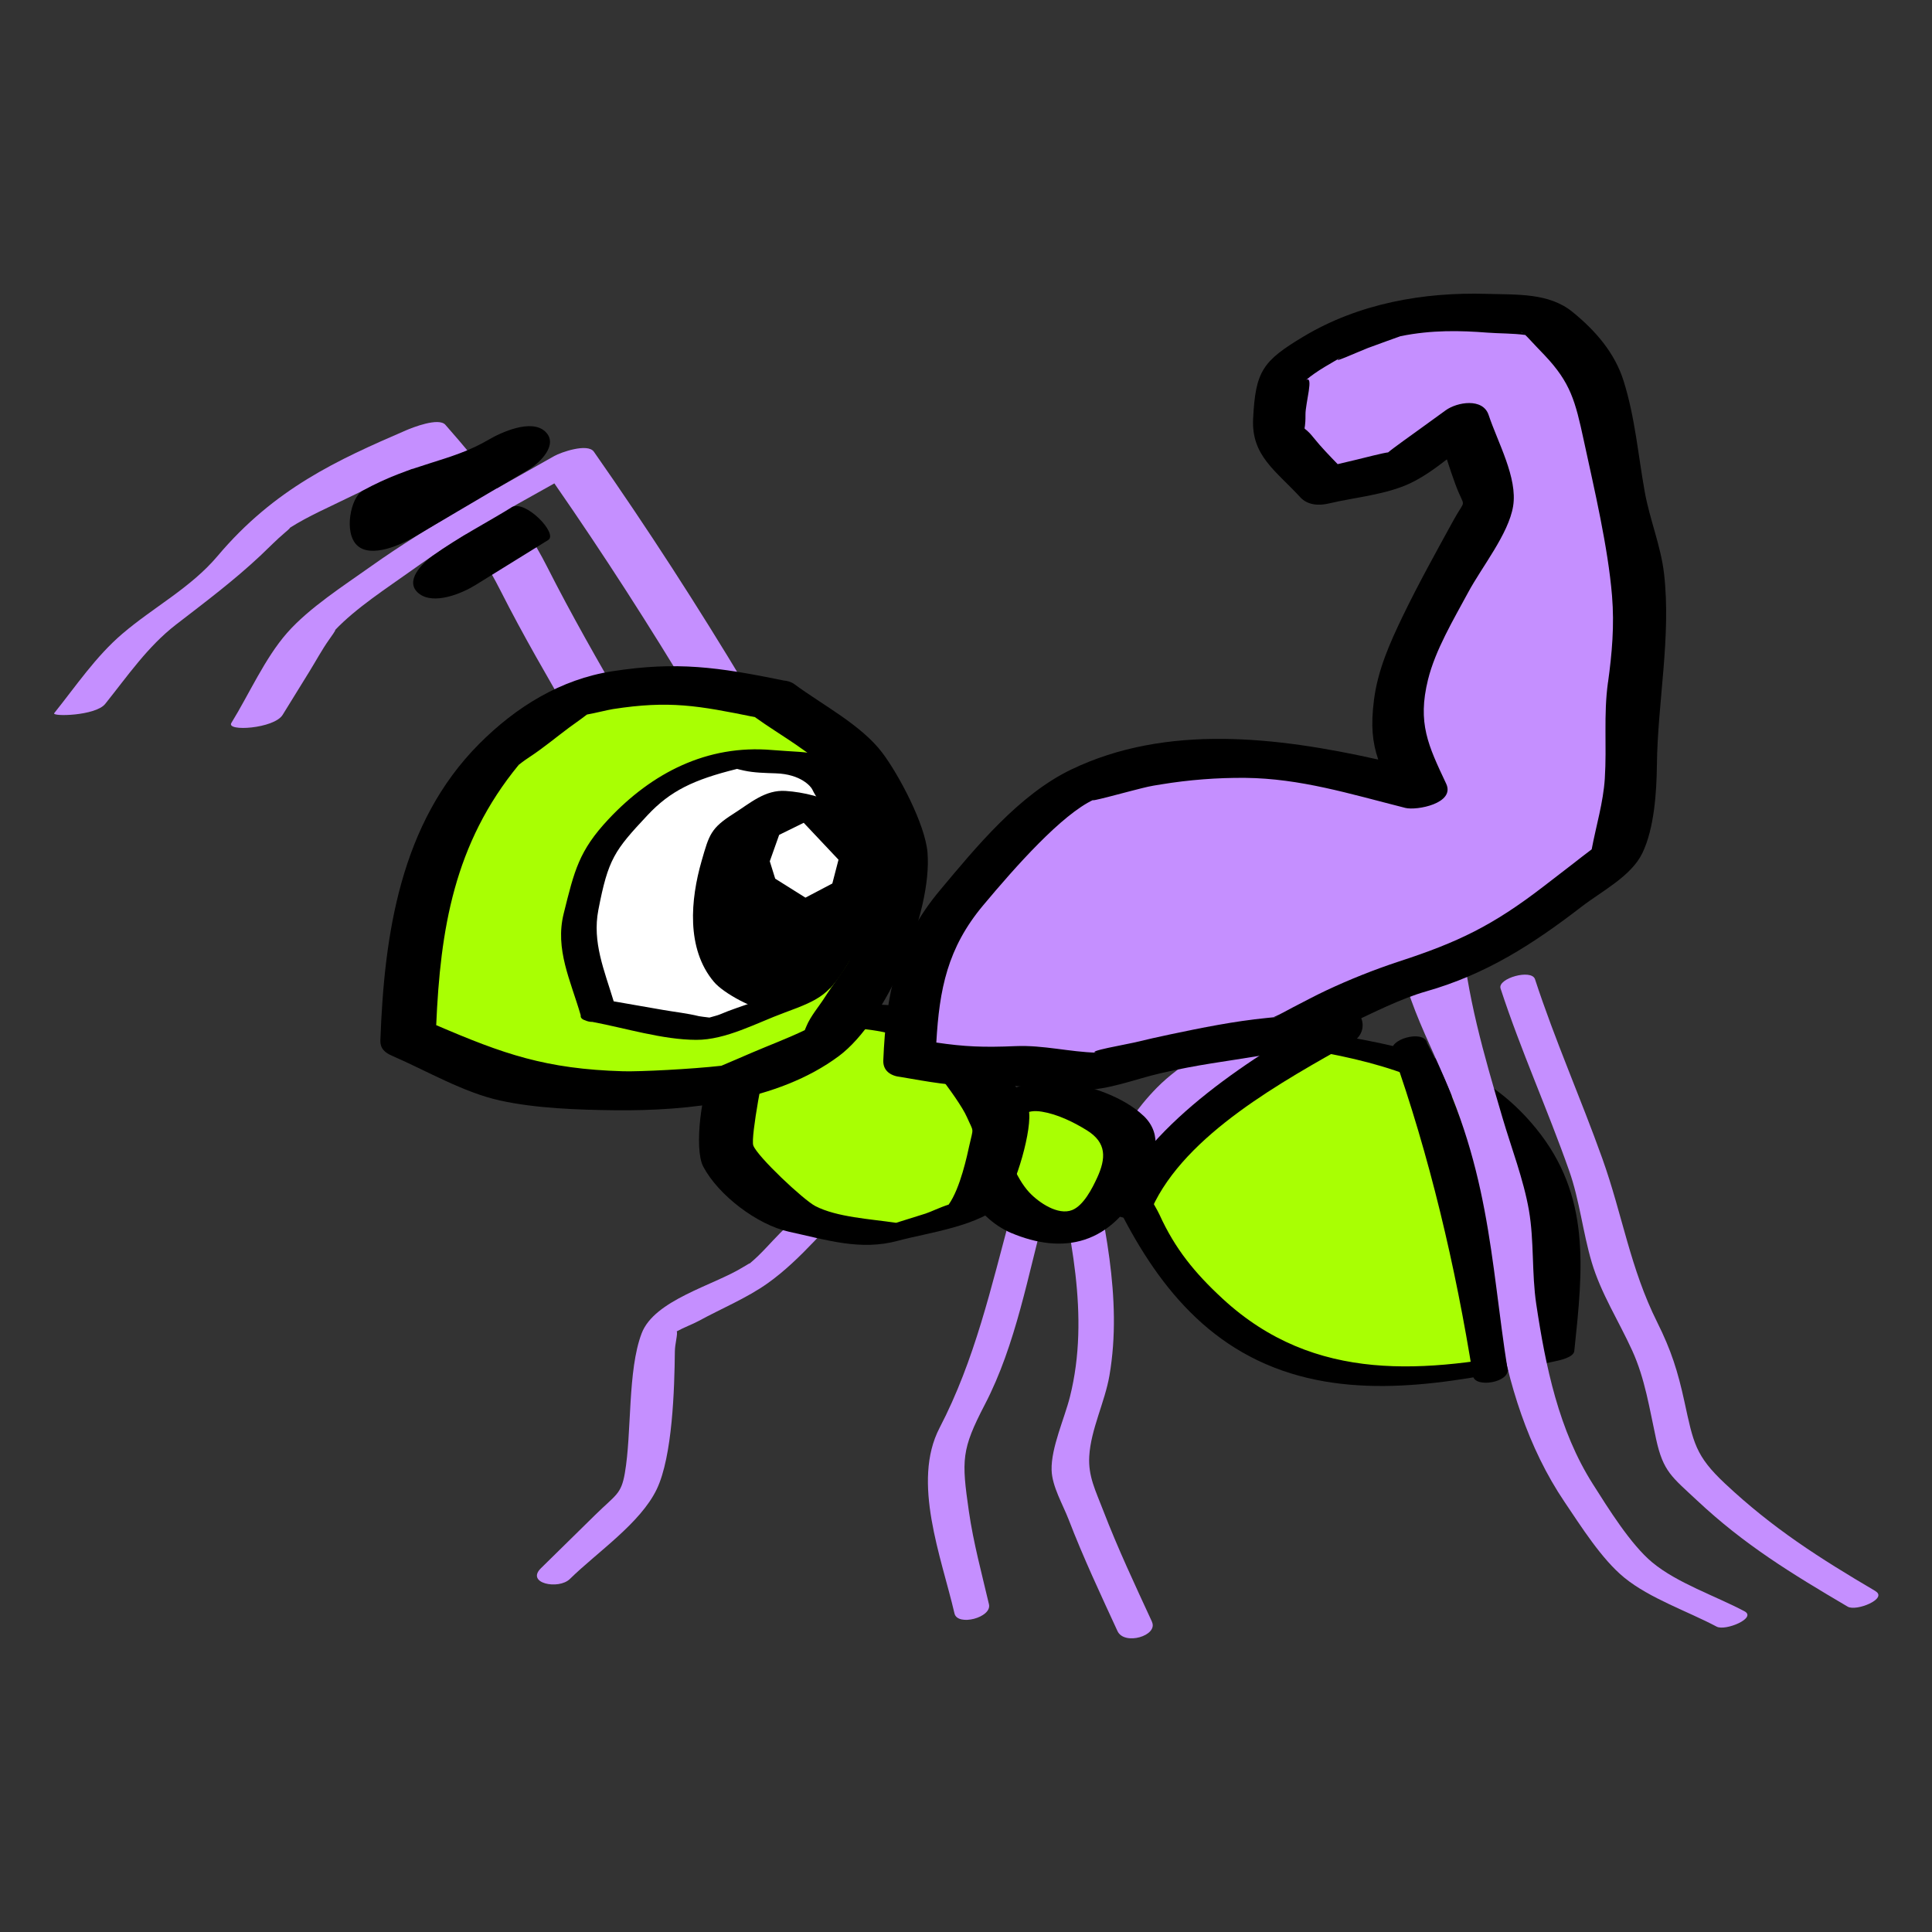 <svg width="373" height="373" viewBox="0 0 373 373" fill="none" xmlns="http://www.w3.org/2000/svg">
<rect x="0" y="0" width="373" height="373" fill="#333333" stroke="none"/>
<path d="M222.408 313.108C219.117 305.974 215.796 298.917 212.978 291.588C211.503 287.749 210.072 285.013 210.296 281.156C210.594 275.957 213.312 270.698 214.195 265.557C216.776 250.537 213.009 235.287 209.957 220.638C209.335 217.659 202.666 219.368 203.304 222.42C206.525 237.901 210.501 253.937 206.573 269.649C205.527 273.836 202.907 279.501 203.027 283.824C203.117 286.969 205.187 290.437 206.32 293.373C209.143 300.708 212.456 307.762 215.748 314.905C217.059 317.747 223.637 315.804 222.4 313.123" fill="#C58FFF"/>
<path d="M201.879 233.557C202.59 230.946 195.866 231.862 195.204 234.3C191.339 248.542 188.221 262.556 181.398 275.669C175.973 286.096 181.737 300.579 184.28 311.508C184.87 314.022 191.537 312.308 190.933 309.729C189.54 303.773 187.931 297.861 187.059 291.806C185.622 281.825 185.606 279.879 190.159 271.122C196.152 259.593 198.477 246.056 201.874 233.551" fill="#C58FFF"/>
<path d="M160.043 228.586L150.548 238.127C148.707 239.978 146.967 242.07 144.963 243.742L144.777 243.912C144.794 243.866 144.607 243.93 143.453 244.644C137.756 248.174 126.329 250.968 123.874 257.435C121.142 264.634 121.998 276.568 120.634 284.414C119.922 288.524 118.897 288.56 114.901 292.486C111.412 295.911 107.923 299.338 104.435 302.768C101.46 305.687 107.847 306.983 110.03 304.838C115.274 299.687 123.638 294.089 126.79 287.522C129.842 281.159 130.216 268.072 130.291 260.912C130.306 259.406 130.898 257.474 130.649 257.045C132.024 256.28 133.768 255.639 134.826 255.061C139.212 252.662 144.17 250.627 148.239 247.73C154.682 243.144 160.05 236.284 165.636 230.665C168.581 227.701 162.204 226.415 160.041 228.593" fill="#C58FFF"/>
<path d="M255.114 201.213L239.187 202.678L226.456 213.375L216.608 226.723L223.522 241.991L235.028 254.164L249.56 263.03L266.463 265.948L283.567 264.94L300.644 261.331L302.543 243.313L298.996 225.855L287.865 212.215L272.428 204.225L255.114 201.213Z" fill="#A9FF03"/>
<path d="M223.856 234.504C223.055 232.737 219.729 227.683 219.878 226.301C220.124 224.034 225.195 219.099 226.538 217.276C230.192 212.324 235.368 208.538 239.796 204.391C240.403 203.821 242.526 203.819 243.64 203.712C246.871 203.414 250.105 203.116 253.341 202.819C268.161 205.406 281.608 209.567 290.302 220.233C291.891 234.281 293.72 247.36 297.46 260.585C275.218 265.086 253.86 267.197 236.027 250.719C230.649 245.751 226.838 241.075 223.856 234.504ZM258.078 199.811C257.872 199.642 257.388 199.552 256.485 199.642C248.135 200.41 240.115 199.557 233.504 204.976C225.248 211.745 219.905 218.232 213.554 226.847C213.446 226.944 213.365 227.067 213.316 227.203C213.267 227.34 213.254 227.487 213.276 227.63C220.482 243.537 230.017 258.488 247.612 264.623C264.519 270.513 283.275 266.393 300.092 262.845C300.987 262.657 303.806 262.095 303.939 260.836C305.621 244.881 307.169 230.872 296.538 217.842C286.335 205.316 273.326 202.476 258.083 199.811H258.078Z" fill="black"/>
<path d="M232.388 212.402C236.35 208.422 242.486 205.567 247.126 202.37C257.029 195.545 266.332 188.392 275.645 180.788L269.698 181.297C270.857 194.352 278.711 205.094 282.405 217.668C284.175 223.7 284.704 228.902 285.649 235.107C286.115 238.174 286.727 241.528 287.344 244.88C287.961 248.232 288.6 251.579 289.107 254.637C291.174 267.09 294.962 279.47 302.076 289.998C305.26 294.709 309.231 301.038 313.625 304.612C318.542 308.609 325.805 311.069 331.428 314.046C333.109 314.938 339.255 312.383 336.787 311.074C331.233 308.129 323.81 305.648 318.985 301.639C314.795 298.153 310.479 291.178 307.518 286.513C300.936 276.144 298.409 263.85 296.596 251.784C295.701 245.822 296.211 239.622 295.184 233.683C294.141 227.679 291.793 221.645 290.075 215.794C286.408 203.302 283.227 192.478 282.076 179.512C281.907 177.523 276.863 179.432 276.13 180.03C266.726 187.726 249.361 191.681 239.364 198.577C234.617 201.859 227.957 205.321 223.366 209.984C219.311 214.104 217.011 218.027 213.782 222.839C212.256 225.109 221.457 228.663 222.54 227.054C225.667 222.405 228.444 216.361 232.388 212.402Z" fill="#C58FFF"/>
<path d="M362.077 307.177C351.161 300.752 342.248 295.06 333.047 286.432C327.299 281.042 326.931 278.531 325.212 270.649C323.915 264.7 322.657 260.717 319.956 255.297C314.712 244.8 313.251 234.57 309.343 223.646C305.172 211.986 300.218 200.878 296.357 189.059C295.688 187.005 289.067 188.889 289.704 190.839C293.634 202.877 298.789 214.192 302.968 226.077C304.972 231.774 305.584 237.913 307.307 243.71C309.094 249.717 312.5 254.996 315.106 260.71C317.601 266.171 318.454 271.961 319.739 277.855C321.108 284.128 322.791 285.145 327.63 289.672C336.785 298.259 345.841 303.78 356.722 310.187C358.379 311.162 364.545 308.646 362.075 307.193" fill="#C58FFF"/>
<path d="M275.489 201.213C274.623 198.78 268.014 200.688 268.836 202.992C276.001 223.117 281.044 244.632 284.384 265.642C284.76 268.016 291.462 266.924 291.053 264.345C287.712 243.335 287.712 224.463 275.489 201.324V201.213Z" fill="black"/>
<path d="M256.932 195.511C242.278 203.772 222.067 216.35 214.87 232.316C213.289 235.821 221.126 236.08 222.379 233.293C228.822 218.98 247.861 208.634 261.045 201.207C264.97 199.002 262.571 193.389 259.207 195.281L256.932 195.511Z" fill="black"/>
<path d="M144.044 132.58C134.738 117.073 125.023 102.033 114.659 87.214C113.446 85.478 108.194 87.367 107.029 88.032C95.113 94.802 82.85 101.365 71.657 109.313C66.401 113.053 59.702 117.329 55.421 122.198C51.14 127.068 48.083 134.039 44.669 139.575C43.611 141.287 52.914 140.687 54.565 138.017C56.291 135.219 58.018 132.423 59.746 129.626C60.999 127.592 62.152 125.449 63.527 123.502C63.761 123.163 65.145 121.257 64.631 121.705C68.756 117.346 74.748 113.506 79.573 110.052C88.952 103.34 97.474 98.662 107.027 93.325C116.534 107.022 125.477 120.94 134.065 135.253C135.743 138.049 145.163 134.445 144.044 132.58Z" fill="#C58FFF"/>
<path d="M120.722 136.749C115.481 127.697 110.334 118.721 105.612 109.396C100.89 100.071 92.94 89.873 85.985 82.011C84.683 80.539 79.622 82.552 78.413 83.071C65.138 88.806 53.02 94.306 42.008 107.344C36.8 113.516 29.674 117.178 23.57 122.403C18.492 126.751 14.664 132.442 10.471 137.681C9.905 138.388 18.448 138.229 20.305 135.906C24.669 130.453 28.528 124.801 33.991 120.579C39.65 116.208 45.048 112.173 50.267 107.283C51.849 105.798 53.38 104.199 55.04 102.804C55.953 102.033 56.057 101.872 55.93 101.914H55.94C59.529 99.622 63.722 97.831 67.549 95.936C71.492 93.979 75.539 92.231 79.595 90.51C86.324 98.14 91.943 104.776 96.612 113.999C101.002 122.676 105.871 131.013 110.744 139.431C112.144 141.849 121.513 138.12 120.723 136.757" fill="#C58FFF"/>
<path d="M190.577 217.778C193.507 213.221 199.95 206.983 215.548 216.888C216.584 217.541 217.385 218.508 217.835 219.648C218.284 220.787 218.359 222.04 218.049 223.225C215.887 231.052 209.32 240.416 198.366 235.317C190.323 231.57 188.49 221.023 190.567 217.786" fill="#A9FF03"/>
<path d="M211.798 227.422C210.884 229.416 209.19 232.754 206.986 233.622C204.255 234.7 200.557 232.169 198.735 230.231C196.302 227.637 193.326 221.527 195.22 217.876C196.893 215.355 198.073 214.128 201.154 214.626C204.146 215.108 207.258 216.625 209.825 218.215C213.699 220.619 213.544 223.627 211.8 227.428L211.798 227.422ZM220.76 215.416C217.03 211.856 210.525 209.563 205.471 208.973C198.05 208.117 190.764 211.045 186.4 217.09C186.217 217.264 186.061 217.465 185.939 217.686C185.774 217.93 185.659 218.204 185.6 218.492C182.46 225.952 188.313 235.134 195.216 238.037C205.087 242.184 214.641 240.661 220.884 228.059C222.995 223.795 224.646 219.121 220.769 215.409" fill="black"/>
<path d="M158.201 195.478L143.107 205.204L140.07 222.593L152.661 234.888L170.821 238.562L188.258 233.101L193.733 216.398L180.553 198.753L158.201 195.478Z" fill="#A9FF03"/>
<path d="M187.148 221.126C186.773 222.834 185.415 229.419 183.147 232.566C181.524 233.074 179.618 234.008 178.672 234.305L173.003 236.08C167.916 235.327 161.592 234.999 157.427 232.859C155.124 231.672 146.218 223.286 145.435 221.152C144.865 219.597 147.625 205.367 147.958 204.86C148.975 203.302 154.114 200.421 158.31 198.017C164.027 198.424 170.655 198.587 175.131 200.701C176.599 201.395 185.007 211.878 186.672 215.66C188.053 218.797 187.947 217.485 187.148 221.131V221.126ZM198.594 214.18C197.733 210.63 192.336 205.803 190.149 202.875C188.676 200.905 187.18 197.863 185.013 196.652C179.588 193.633 168.885 194.294 162.664 193.384C161.886 193.265 160.482 193.577 158.992 194.062C156.957 194.323 154.831 194.825 154.054 195.322C149.348 198.353 140.669 201.703 137.705 206.447C135.479 210.008 133.936 221.742 135.759 225.204C138.697 230.784 146.243 236.48 152.3 237.796C159.59 239.376 166.124 241.526 173.393 239.539C178.818 238.05 189.737 236.657 193.606 232.126C196.112 229.197 199.44 217.661 198.594 214.173" fill="black"/>
<path d="M148.003 137.09L130.534 133.534L112.449 136.349L97.636 147.371L87.692 162.889L82.095 180.529L81.424 198.767L99.648 206.647L119.595 208.439L139.281 207.297L157.27 199.591L167.093 184.13L171.098 165.366L162.912 148.12L148.003 137.09Z" fill="#A9FF03"/>
<path d="M164.22 184.976C163.621 186.409 160.676 190.286 159.257 192.519C158.135 194.287 156.483 196.19 155.683 198.146C155.563 198.429 155.464 198.668 155.373 198.885C152.033 200.489 148.491 201.808 145.093 203.265C143.272 204.045 141.462 204.842 139.634 205.605C139.49 205.664 139.38 205.71 139.264 205.761C133.478 206.412 123.544 206.915 120.321 206.824C105.343 206.391 97.205 203.494 84.215 197.919C85.018 179.488 87.621 162.899 100.152 147.661C100.321 147.54 100.976 146.983 102.247 146.147C104.897 144.409 107.383 142.323 109.926 140.433C110.423 140.063 112.166 138.849 113.317 137.954C114.807 137.695 117.364 137.049 118.324 136.901C129.226 135.206 134.795 136.223 145.751 138.454C150.588 141.937 156.719 145.223 160.7 149.531C161.873 151.325 162.75 154.431 163.606 156.238C164.917 159.002 167.802 163.064 168.294 166.116C168.802 169.262 165.92 180.876 164.21 184.976H164.22ZM179.065 164.568C178.609 159.158 173.568 149.609 170.337 145.329C166.285 139.965 158.767 136.084 153.359 132.086C152.78 131.657 152.046 131.447 151.253 131.376C151.207 131.367 151.175 131.354 151.127 131.344C138.639 128.8 130.706 127.656 118.212 129.597C108.299 131.14 99.679 136.408 92.468 143.659C77.258 158.963 74.183 180.48 73.437 200.808C73.374 202.434 74.306 203.233 75.702 203.836C82.362 206.718 89.435 210.903 96.522 212.466C103.427 213.992 111.578 214.272 118.688 214.351C132.825 214.509 150.13 212.707 161.966 203.88C171.193 197.002 180.031 176.09 179.065 164.568Z" fill="black"/>
<path d="M175.584 204.331L176.106 191.946L180.628 179.335L189.215 169.068L198.235 159.514L209.017 151.489L222.046 148.139L235.295 146.499L248.663 146.647L261.698 149.475L274.214 152.637L269.5 142.624L270.697 131.111L275.046 120.532L280.37 110.7L287.53 96.858L282.413 81.462L270.075 90.398L255.613 93.837L246.729 84.191L247.534 72.318L256.403 66.257L269.907 61.364L283.837 60.231L297.972 61.328L307.589 71.491L311.015 84.707L312.782 98.016L316.215 111.149L316.41 124.658L314.569 138.051L314.928 151.631L312.017 165.132L302.084 172.787L292.313 180.303L281.399 186.037L269.455 189.454L258.242 194.128L247.234 199.715L235.044 201.412L223.097 203.845L211.109 206.905L198.779 205.381L186.548 206.178L175.584 204.331Z" fill="#C58FFF"/>
<path d="M310.439 131.745C309.568 138.097 310.236 143.953 309.831 150.307C309.537 154.938 308.155 159.4 307.298 163.978C306.099 164.868 304.924 165.8 303.751 166.711C301.829 168.188 299.912 169.665 298 171.141C288.18 178.703 281.508 181.909 270.054 185.639C265.276 187.217 260.598 189.081 256.044 191.219C253.87 192.236 251.76 193.392 249.625 194.476C248.413 195.091 247.177 195.847 245.919 196.359C245.849 196.386 248.516 196.139 244.527 196.537C238.282 197.159 232.101 198.402 225.972 199.693C223.651 200.181 221.384 200.693 219.083 201.252C217.579 201.62 209.288 203.039 211.742 203.234C206.471 203.105 201.399 201.737 196.06 201.969C189.84 202.237 186.217 202.08 180.769 201.278C181.357 190.978 182.916 183.033 189.806 174.796C195.999 167.389 204.989 157.228 211.159 154.387C209.792 155.016 217.184 153.003 218.547 152.656C221.692 151.857 221.769 151.818 224.142 151.442C229.522 150.556 234.967 150.133 240.419 150.177C251.044 150.294 260.469 153.229 271.328 155.98C273.489 156.526 280.993 155.119 279.204 151.304C275.721 143.905 273.631 139.606 275.696 131.216C277.113 125.479 280.625 119.623 283.453 114.365C286.109 109.421 291.252 103.082 292.128 97.735C293.032 92.26 289.158 85.405 287.403 80.122C286.286 76.757 281.299 77.632 279.114 79.212C277.361 80.48 275.609 81.749 273.858 83.02C272.814 83.778 268.897 86.56 267.995 87.341C267.125 87.413 263.058 88.467 261.941 88.735L258.255 89.61C256.653 87.948 255.033 86.287 253.608 84.503C251.064 81.333 252.082 84.466 252.041 80.046C252.016 77.876 253.725 72.306 252.126 73.396C254.084 71.659 257.344 69.909 259.325 68.764C255.512 70.969 262.907 67.613 264.072 67.194C265.991 66.496 270.23 64.934 270.386 64.906C276.456 63.666 282.074 63.824 287.088 64.214C289.446 64.399 292.074 64.336 294.477 64.673C294.643 64.822 294.802 64.979 294.953 65.145C296.019 66.314 297.133 67.447 298.222 68.598C303.23 73.893 304.137 77.45 305.761 84.981C307.815 94.491 310.443 105.588 311.226 115.044C311.696 120.739 311.226 126.132 310.449 131.745H310.439ZM294.048 64.331C293.495 64.078 293.58 63.992 294.048 64.331V64.331ZM321.268 110.752C320.659 105.429 318.499 100.283 317.548 94.985C316.236 87.694 315.692 80.704 313.467 73.566C311.772 68.151 308.069 63.848 303.544 60.184C299.019 56.52 292.849 56.91 287.044 56.735C274.796 56.364 262.324 58.6 251.714 64.943C243.733 69.714 242.401 71.675 241.933 80.809C241.566 87.974 246.258 90.812 251.044 96.01C252.456 97.536 254.605 97.665 256.519 97.209C261.553 96.01 267.587 95.524 272.276 93.294C274.73 92.126 277.066 90.458 279.338 88.686C279.87 90.317 280.406 91.95 281.003 93.552C282.854 98.528 283.1 95.912 280.613 100.451C277.29 106.512 273.814 112.761 270.811 118.984C268.295 124.209 265.995 129.39 265.266 135.13C264.633 140.123 264.949 143.256 266.086 146.643C246.588 142.283 225.226 139.717 206.815 148.568C196.749 153.407 188.472 163.513 181.466 171.885C173.051 181.948 171.076 191.846 170.534 204.708C170.447 206.754 172 207.741 173.908 207.929C179.128 208.809 183.996 209.794 189.268 209.58C196.728 209.282 201.242 210.428 208.951 210.44C214.051 210.44 219.051 208.365 224.005 207.219C231.492 205.488 236.363 204.982 243.623 203.762C254.813 201.88 265.494 194.216 275.343 191.4C286.945 188.085 295.892 182.334 305.387 175.02C309.246 172.048 314.919 169.168 317.068 164.731C319.369 159.983 319.829 152.973 319.888 147.708C320.025 135.491 322.665 122.944 321.268 110.747" fill="black"/>
<path d="M115.44 195.128L111.104 180.203L115.226 164.197L126.582 152.089L142.021 146.421L157.819 147.774L166.351 161.197L165.739 177.409L157.311 191.244L136.67 198.823L115.44 195.128Z" fill="white"/>
<path d="M162.589 172.608C162.369 178.396 157.333 188.197 155.022 190.222C156.567 188.865 152.874 190.798 152.31 190.954C150.043 191.588 147.818 192.605 145.611 193.414C143.403 194.223 141.079 194.94 138.91 195.876C138.588 196.012 137.724 196.24 136.966 196.456C136.157 196.349 135.211 196.254 134.931 196.186C132.685 195.632 130.319 195.383 128.041 194.986C124.856 194.431 121.67 193.876 118.483 193.321C116.652 187.285 114.33 181.894 115.516 175.707C117.419 165.834 118.604 164.222 125.026 157.374C129.392 152.72 133.815 150.55 142.257 148.459L142.296 148.447C142.6 148.532 143.029 148.641 143.669 148.778C145.609 149.2 147.762 149.234 149.76 149.302C154.676 149.46 156.579 151.898 156.809 152.386C158.281 155.517 162.235 159.417 163.038 162.05C163.664 164.103 162.699 169.768 162.587 172.601L162.589 172.608ZM164.015 151.314C159.659 144.461 157.306 145.506 149.039 144.799C136.493 143.726 125.849 149.237 117.483 158.156C111.768 164.259 110.891 168.071 108.826 176.394C107.119 183.287 110.147 189.243 112.114 196.013C112.115 196.019 112.115 196.025 112.114 196.03C112.054 196.432 112.293 196.776 112.961 196.986C113.407 197.195 113.894 197.301 114.386 197.295C120.847 198.514 127.922 200.732 134.402 200.759C140.143 200.784 146.063 197.49 151.418 195.522C158.632 192.875 160.083 192.015 164.073 185.463C168.303 178.545 169.122 176.027 169.432 167.952C169.737 159.934 168.472 158.32 164.022 151.321" fill="black"/>
<path d="M169.263 164.073C167.767 156.565 158.571 153.164 151.689 152.703C147.725 152.437 144.867 155.034 141.646 157.081C137.227 159.892 136.927 161.094 135.45 166.236C133.329 173.616 132.429 183.143 137.824 189.552C139.743 191.834 145.643 194.92 148.675 195.244C152.703 195.678 156.037 192.282 159.441 190.427C159.721 190.296 160.102 190.91 160.313 190.749C160.935 190.337 171.121 173.394 169.266 164.078" fill="black"/>
<path d="M155.168 158.852L150.429 161.182L148.618 166.28L149.664 169.639L155.5 173.303L160.693 170.573L161.885 165.978L155.168 158.852Z" fill="white"/>
<path d="M105.249 83.305C102.574 80.807 96.753 83.474 94.341 84.886C86.967 89.232 79.76 89.344 69.994 94.746C67.757 95.982 66.281 102.804 68.968 105.31C71.655 107.816 77.464 105.14 79.877 103.726L101.999 90.695C104.203 89.398 107.933 85.812 105.249 83.305Z" fill="black"/>
<path d="M98.783 97.943C94.09 100.853 88.674 103.621 83.532 107.295C81.626 108.652 77.937 112.212 80.846 114.564C83.71 116.88 89.19 114.564 91.751 112.98L105.836 104.257C107.826 103.024 101.344 96.358 98.783 97.943Z" fill="black"/>
</svg>
